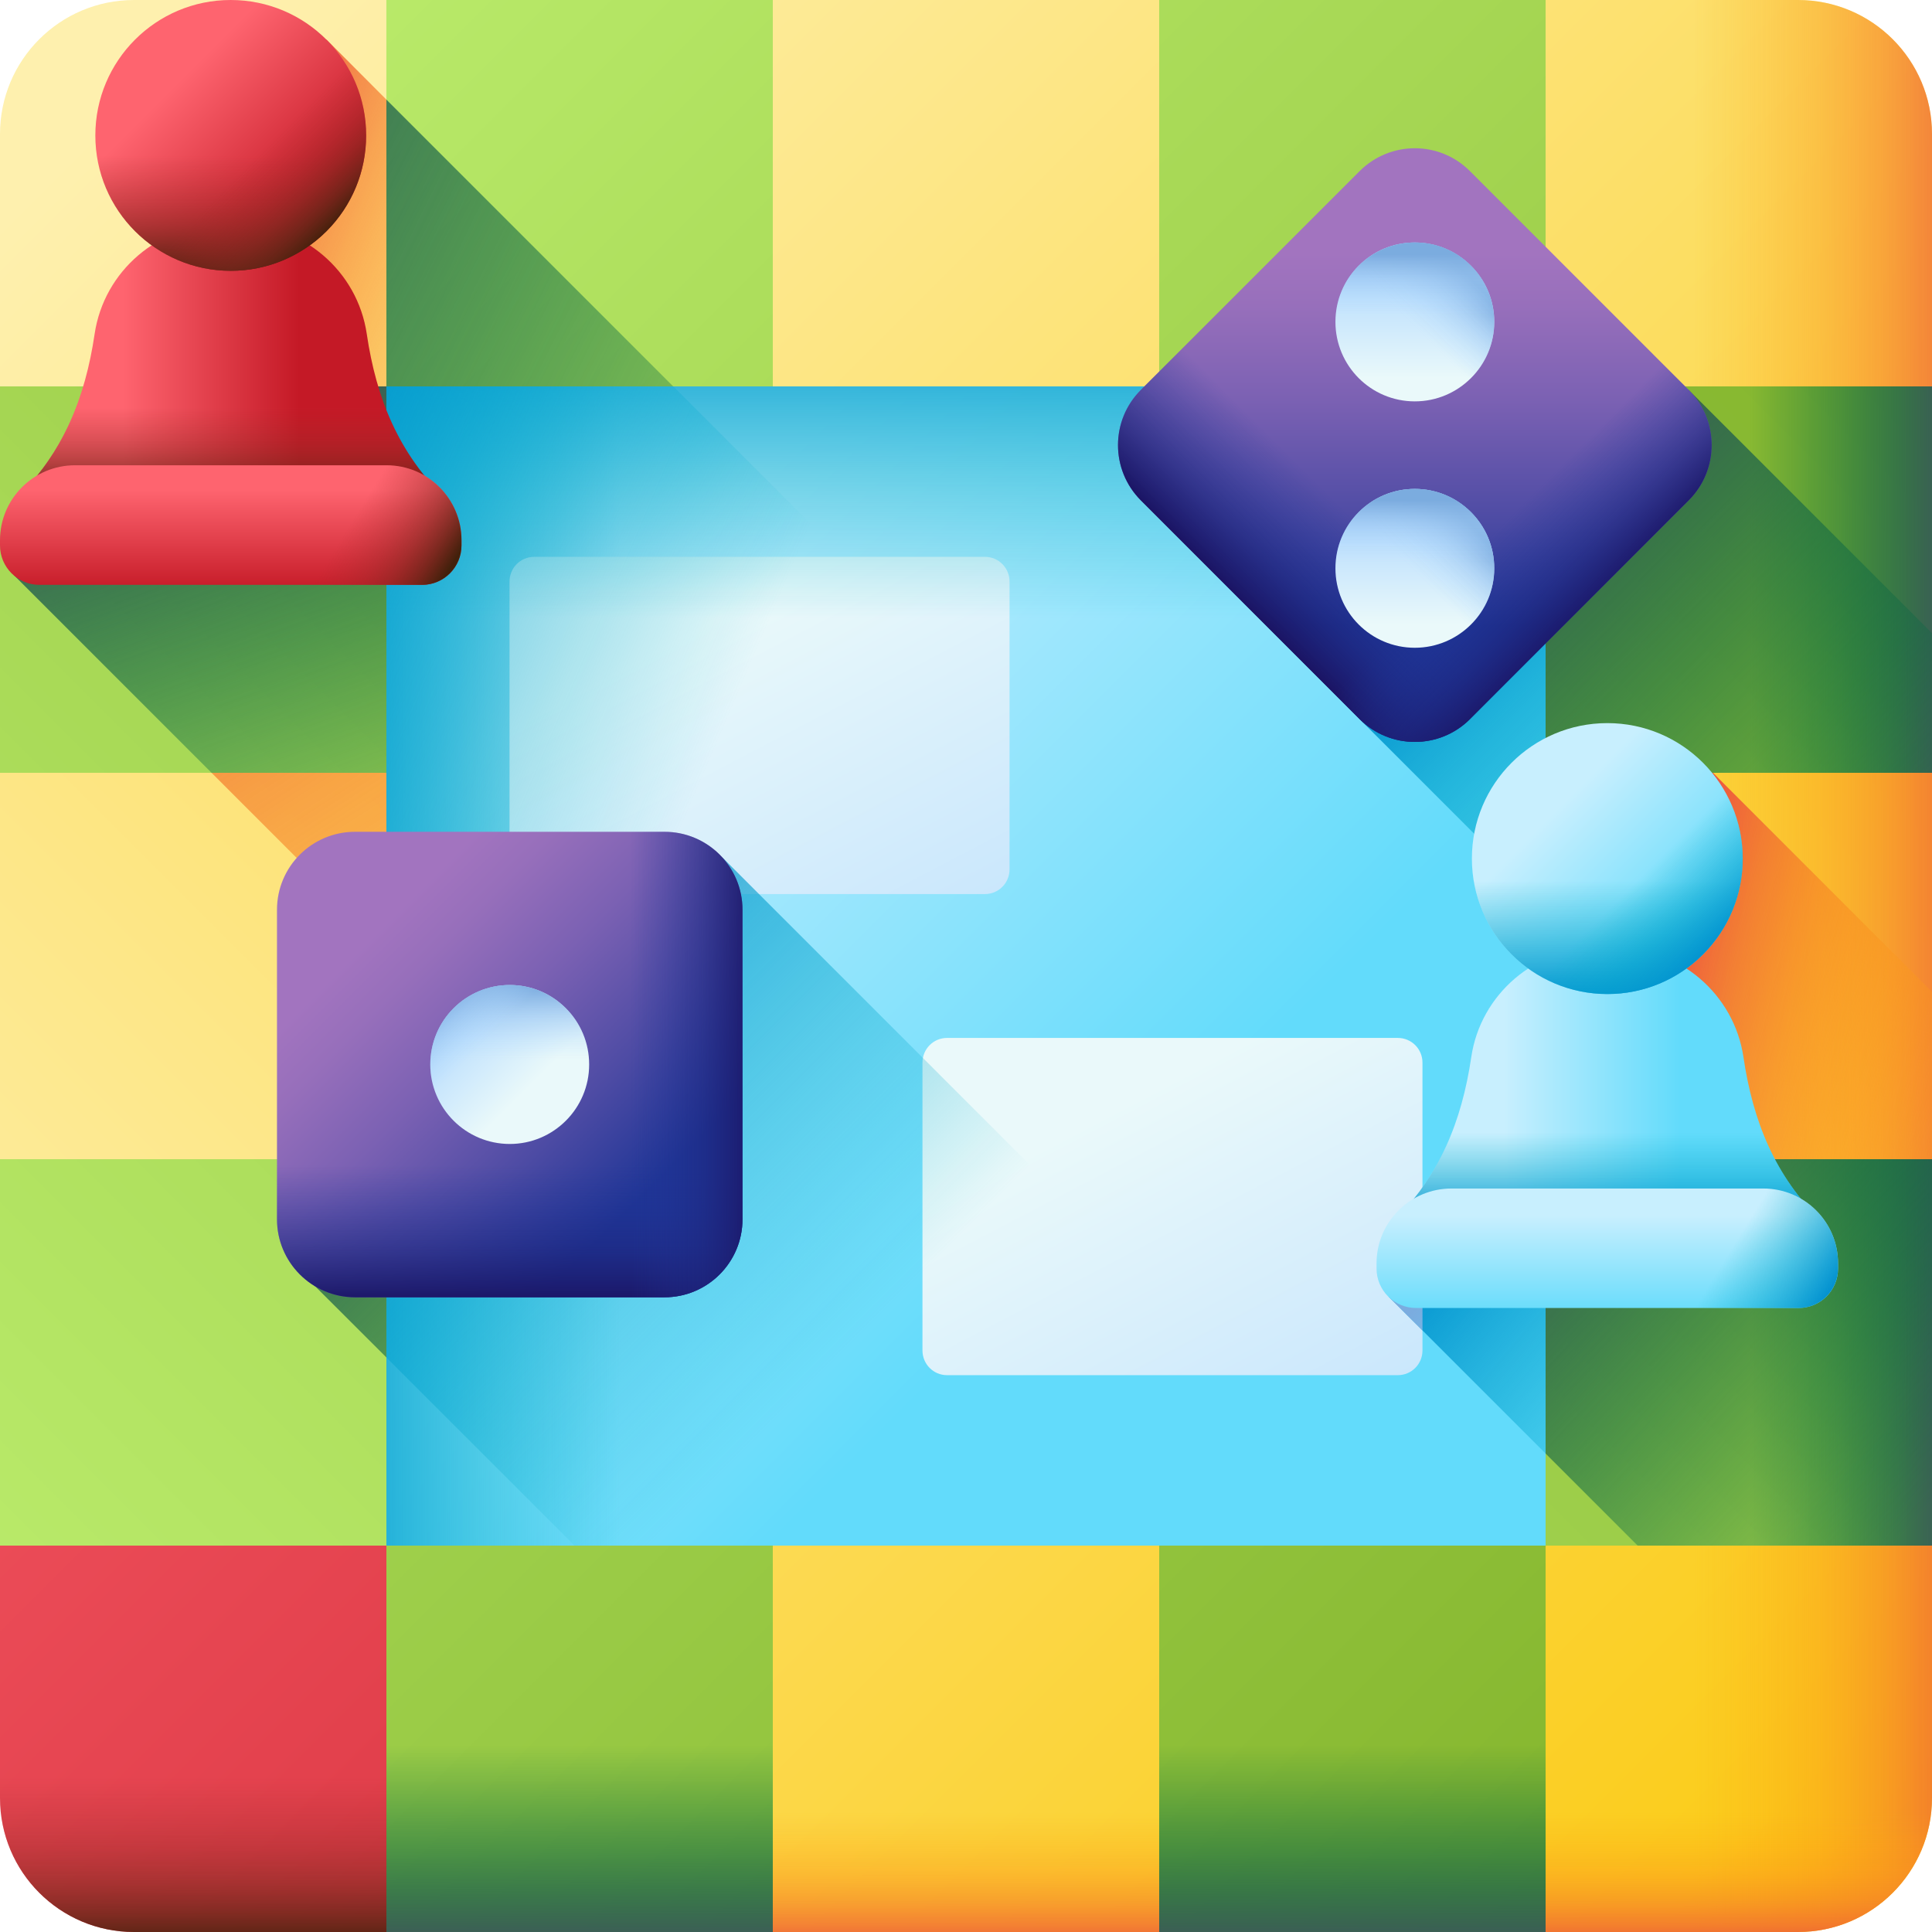 <?xml version="1.0" encoding="UTF-8"?>
<svg xmlns="http://www.w3.org/2000/svg" xmlns:xlink="http://www.w3.org/1999/xlink" width="60px" height="60px" viewBox="0 0 60 60" version="1.1">
<defs>
<linearGradient id="linear0" gradientUnits="userSpaceOnUse" x1="161.178" y1="161.178" x2="304.667" y2="304.667" gradientTransform="matrix(0.118,0,0,0.118,0,0)">
<stop offset="0" style="stop-color:rgb(78.431%,93.725%,99.608%);stop-opacity:1;"/>
<stop offset="1" style="stop-color:rgb(38.431%,85.882%,98.431%);stop-opacity:1;"/>
</linearGradient>
<linearGradient id="linear1" gradientUnits="userSpaceOnUse" x1="163" y1="255" x2="80.848" y2="255" gradientTransform="matrix(0.118,0,0,0.118,0,0)">
<stop offset="0" style="stop-color:rgb(2.745%,69.804%,80.392%);stop-opacity:0;"/>
<stop offset="0.398" style="stop-color:rgb(2.745%,68.627%,80.392%);stop-opacity:0.396;"/>
<stop offset="0.685" style="stop-color:rgb(1.961%,64.706%,80.784%);stop-opacity:0.686;"/>
<stop offset="0.937" style="stop-color:rgb(1.176%,58.824%,81.176%);stop-opacity:0.937;"/>
<stop offset="1" style="stop-color:rgb(0.784%,56.471%,81.176%);stop-opacity:1;"/>
</linearGradient>
<linearGradient id="linear2" gradientUnits="userSpaceOnUse" x1="186.014" y1="163.811" x2="265.014" y2="314.811" gradientTransform="matrix(0.118,0,0,0.118,0,0)">
<stop offset="0" style="stop-color:rgb(91.765%,97.647%,98.039%);stop-opacity:1;"/>
<stop offset="1" style="stop-color:rgb(70.196%,85.49%,99.608%);stop-opacity:1;"/>
</linearGradient>
<linearGradient id="linear3" gradientUnits="userSpaceOnUse" x1="295.014" y1="290.811" x2="374.014" y2="441.811" gradientTransform="matrix(0.118,0,0,0.118,0,0)">
<stop offset="0" style="stop-color:rgb(91.765%,97.647%,98.039%);stop-opacity:1;"/>
<stop offset="1" style="stop-color:rgb(70.196%,85.49%,99.608%);stop-opacity:1;"/>
</linearGradient>
<linearGradient id="linear4" gradientUnits="userSpaceOnUse" x1="216" y1="362" x2="102.74" y2="248.74" gradientTransform="matrix(0.118,0,0,0.118,0,0)">
<stop offset="0" style="stop-color:rgb(2.745%,69.804%,80.392%);stop-opacity:0;"/>
<stop offset="0.455" style="stop-color:rgb(1.961%,64.706%,80.784%);stop-opacity:0.455;"/>
<stop offset="1" style="stop-color:rgb(0.784%,56.471%,81.176%);stop-opacity:1;"/>
</linearGradient>
<linearGradient id="linear5" gradientUnits="userSpaceOnUse" x1="38.711" y1="130.711" x2="-43.441" y2="130.711" gradientTransform="matrix(0,0.118,-0.118,0,45.378,14.622)">
<stop offset="0" style="stop-color:rgb(2.745%,69.804%,80.392%);stop-opacity:0;"/>
<stop offset="0.398" style="stop-color:rgb(2.745%,68.627%,80.392%);stop-opacity:0.396;"/>
<stop offset="0.685" style="stop-color:rgb(1.961%,64.706%,80.784%);stop-opacity:0.686;"/>
<stop offset="0.937" style="stop-color:rgb(1.176%,58.824%,81.176%);stop-opacity:0.937;"/>
<stop offset="1" style="stop-color:rgb(0.784%,56.471%,81.176%);stop-opacity:1;"/>
</linearGradient>
<linearGradient id="linear6" gradientUnits="userSpaceOnUse" x1="474.153" y1="218.18" x2="398.666" y2="142.693" gradientTransform="matrix(0.118,0,0,0.118,0,0)">
<stop offset="0" style="stop-color:rgb(2.745%,69.804%,80.392%);stop-opacity:0;"/>
<stop offset="0.398" style="stop-color:rgb(2.745%,68.627%,80.392%);stop-opacity:0.396;"/>
<stop offset="0.685" style="stop-color:rgb(1.961%,64.706%,80.784%);stop-opacity:0.686;"/>
<stop offset="0.937" style="stop-color:rgb(1.176%,58.824%,81.176%);stop-opacity:0.937;"/>
<stop offset="1" style="stop-color:rgb(0.784%,56.471%,81.176%);stop-opacity:1;"/>
</linearGradient>
<linearGradient id="linear7" gradientUnits="userSpaceOnUse" x1="171.71" y1="235.824" x2="23.043" y2="172.491" gradientTransform="matrix(0.118,0,0,0.118,0,0)">
<stop offset="0" style="stop-color:rgb(2.745%,69.804%,80.392%);stop-opacity:0;"/>
<stop offset="0.455" style="stop-color:rgb(1.961%,64.706%,80.784%);stop-opacity:0.455;"/>
<stop offset="1" style="stop-color:rgb(0.784%,56.471%,81.176%);stop-opacity:1;"/>
</linearGradient>
<linearGradient id="linear8" gradientUnits="userSpaceOnUse" x1="459.243" y1="369.622" x2="389.91" y2="310.955" gradientTransform="matrix(0.118,0,0,0.118,0,0)">
<stop offset="0" style="stop-color:rgb(2.745%,69.804%,80.392%);stop-opacity:0;"/>
<stop offset="0.455" style="stop-color:rgb(1.961%,64.706%,80.784%);stop-opacity:0.455;"/>
<stop offset="1" style="stop-color:rgb(0.784%,56.471%,81.176%);stop-opacity:1;"/>
</linearGradient>
<linearGradient id="linear9" gradientUnits="userSpaceOnUse" x1="29.5" y1="29.5" x2="553.646" y2="553.646" gradientTransform="matrix(0.118,0,0,0.118,0,0)">
<stop offset="0" style="stop-color:rgb(99.608%,94.118%,68.235%);stop-opacity:1;"/>
<stop offset="1" style="stop-color:rgb(98.039%,77.647%,0%);stop-opacity:1;"/>
</linearGradient>
<linearGradient id="linear10" gradientUnits="userSpaceOnUse" x1="151.23" y1="85.424" x2="56.23" y2="47.424" gradientTransform="matrix(0.118,0,0,0.118,0,0)">
<stop offset="0" style="stop-color:rgb(99.608%,65.098%,7.451%);stop-opacity:0;"/>
<stop offset="0.203" style="stop-color:rgb(99.216%,63.529%,8.235%);stop-opacity:0.204;"/>
<stop offset="0.405" style="stop-color:rgb(98.431%,58.824%,10.588%);stop-opacity:0.404;"/>
<stop offset="0.607" style="stop-color:rgb(96.471%,50.98%,14.51%);stop-opacity:0.608;"/>
<stop offset="0.807" style="stop-color:rgb(94.118%,40%,20%);stop-opacity:0.808;"/>
<stop offset="1" style="stop-color:rgb(91.373%,26.667%,26.667%);stop-opacity:1;"/>
</linearGradient>
<linearGradient id="linear11" gradientUnits="userSpaceOnUse" x1="80.5" y1="-21.5" x2="604.646" y2="502.646" gradientTransform="matrix(0.118,0,0,0.118,0,0)">
<stop offset="0" style="stop-color:rgb(73.333%,92.549%,42.353%);stop-opacity:1;"/>
<stop offset="1" style="stop-color:rgb(47.059%,66.275%,12.157%);stop-opacity:1;"/>
</linearGradient>
<linearGradient id="linear12" gradientUnits="userSpaceOnUse" x1="131.5" y1="-72.5" x2="655.646" y2="451.646" gradientTransform="matrix(0.118,0,0,0.118,0,0)">
<stop offset="0" style="stop-color:rgb(99.608%,94.118%,68.235%);stop-opacity:1;"/>
<stop offset="1" style="stop-color:rgb(98.039%,77.647%,0%);stop-opacity:1;"/>
</linearGradient>
<linearGradient id="linear13" gradientUnits="userSpaceOnUse" x1="182.5" y1="-123.5" x2="706.646" y2="400.646" gradientTransform="matrix(0.118,0,0,0.118,0,0)">
<stop offset="0" style="stop-color:rgb(73.333%,92.549%,42.353%);stop-opacity:1;"/>
<stop offset="1" style="stop-color:rgb(47.059%,66.275%,12.157%);stop-opacity:1;"/>
</linearGradient>
<linearGradient id="linear14" gradientUnits="userSpaceOnUse" x1="228.318" y1="-169.318" x2="752.464" y2="354.828" gradientTransform="matrix(0.118,0,0,0.118,0,0)">
<stop offset="0" style="stop-color:rgb(99.608%,94.118%,68.235%);stop-opacity:1;"/>
<stop offset="1" style="stop-color:rgb(98.039%,77.647%,0%);stop-opacity:1;"/>
</linearGradient>
<linearGradient id="linear15" gradientUnits="userSpaceOnUse" x1="-169.318" y1="228.318" x2="354.828" y2="752.464" gradientTransform="matrix(0.118,0,0,0.118,0,0)">
<stop offset="0" style="stop-color:rgb(99.608%,39.216%,43.529%);stop-opacity:1;"/>
<stop offset="1" style="stop-color:rgb(76.863%,9.804%,14.902%);stop-opacity:1;"/>
</linearGradient>
<linearGradient id="linear16" gradientUnits="userSpaceOnUse" x1="51" y1="468" x2="51" y2="512.984" gradientTransform="matrix(0.118,0,0,0.118,0,0)">
<stop offset="0" style="stop-color:rgb(65.49%,16.863%,16.863%);stop-opacity:0;"/>
<stop offset="0.2" style="stop-color:rgb(63.922%,16.863%,16.471%);stop-opacity:0.2;"/>
<stop offset="0.398" style="stop-color:rgb(59.216%,16.078%,14.902%);stop-opacity:0.396;"/>
<stop offset="0.597" style="stop-color:rgb(51.373%,15.686%,12.549%);stop-opacity:0.596;"/>
<stop offset="0.795" style="stop-color:rgb(40.392%,14.51%,9.02%);stop-opacity:0.796;"/>
<stop offset="0.991" style="stop-color:rgb(26.667%,12.941%,4.706%);stop-opacity:0.992;"/>
<stop offset="1" style="stop-color:rgb(25.882%,12.941%,4.314%);stop-opacity:1;"/>
</linearGradient>
<linearGradient id="linear17" gradientUnits="userSpaceOnUse" x1="-123.5" y1="182.5" x2="400.646" y2="706.646" gradientTransform="matrix(0.118,0,0,0.118,0,0)">
<stop offset="0" style="stop-color:rgb(73.333%,92.549%,42.353%);stop-opacity:1;"/>
<stop offset="1" style="stop-color:rgb(47.059%,66.275%,12.157%);stop-opacity:1;"/>
</linearGradient>
<linearGradient id="linear18" gradientUnits="userSpaceOnUse" x1="-72.5" y1="131.5" x2="451.646" y2="655.646" gradientTransform="matrix(0.118,0,0,0.118,0,0)">
<stop offset="0" style="stop-color:rgb(99.608%,94.118%,68.235%);stop-opacity:1;"/>
<stop offset="1" style="stop-color:rgb(98.039%,77.647%,0%);stop-opacity:1;"/>
</linearGradient>
<linearGradient id="linear19" gradientUnits="userSpaceOnUse" x1="-21.5" y1="80.5" x2="502.646" y2="604.646" gradientTransform="matrix(0.118,0,0,0.118,0,0)">
<stop offset="0" style="stop-color:rgb(73.333%,92.549%,42.353%);stop-opacity:1;"/>
<stop offset="1" style="stop-color:rgb(47.059%,66.275%,12.157%);stop-opacity:1;"/>
</linearGradient>
<linearGradient id="linear20" gradientUnits="userSpaceOnUse" x1="29.5" y1="29.5" x2="553.646" y2="553.646" gradientTransform="matrix(0.118,0,0,0.118,0,0)">
<stop offset="0" style="stop-color:rgb(99.608%,94.118%,68.235%);stop-opacity:1;"/>
<stop offset="1" style="stop-color:rgb(98.039%,77.647%,0%);stop-opacity:1;"/>
</linearGradient>
<linearGradient id="linear21" gradientUnits="userSpaceOnUse" x1="80.5" y1="-21.5" x2="604.646" y2="502.646" gradientTransform="matrix(0,-0.118,0.118,0,0,60)">
<stop offset="0" style="stop-color:rgb(73.333%,92.549%,42.353%);stop-opacity:1;"/>
<stop offset="1" style="stop-color:rgb(47.059%,66.275%,12.157%);stop-opacity:1;"/>
</linearGradient>
<linearGradient id="linear22" gradientUnits="userSpaceOnUse" x1="180.665" y1="415.335" x2="66.208" y2="300.878" gradientTransform="matrix(0.118,0,0,0.118,0,0)">
<stop offset="0" style="stop-color:rgb(0.784%,40.784%,25.49%);stop-opacity:0;"/>
<stop offset="0.324" style="stop-color:rgb(1.569%,40.784%,25.882%);stop-opacity:0.325;"/>
<stop offset="0.551" style="stop-color:rgb(5.49%,39.608%,27.451%);stop-opacity:0.553;"/>
<stop offset="0.748" style="stop-color:rgb(11.373%,38.039%,29.804%);stop-opacity:0.749;"/>
<stop offset="0.926" style="stop-color:rgb(20%,36.078%,32.941%);stop-opacity:0.925;"/>
<stop offset="1" style="stop-color:rgb(24.314%,34.902%,34.902%);stop-opacity:1;"/>
</linearGradient>
<linearGradient id="linear23" gradientUnits="userSpaceOnUse" x1="131.5" y1="-72.5" x2="655.646" y2="451.646" gradientTransform="matrix(0,-0.118,0.118,0,0,60)">
<stop offset="0" style="stop-color:rgb(99.608%,94.118%,68.235%);stop-opacity:1;"/>
<stop offset="1" style="stop-color:rgb(98.039%,77.647%,0%);stop-opacity:1;"/>
</linearGradient>
<linearGradient id="linear24" gradientUnits="userSpaceOnUse" x1="195.195" y1="383.586" x2="15.195" y2="105.586" gradientTransform="matrix(0.118,0,0,0.118,0,0)">
<stop offset="0" style="stop-color:rgb(99.608%,65.098%,7.451%);stop-opacity:0;"/>
<stop offset="0.203" style="stop-color:rgb(99.216%,63.529%,8.235%);stop-opacity:0.204;"/>
<stop offset="0.405" style="stop-color:rgb(98.431%,58.824%,10.588%);stop-opacity:0.404;"/>
<stop offset="0.607" style="stop-color:rgb(96.471%,50.98%,14.51%);stop-opacity:0.608;"/>
<stop offset="0.807" style="stop-color:rgb(94.118%,40%,20%);stop-opacity:0.808;"/>
<stop offset="1" style="stop-color:rgb(91.373%,26.667%,26.667%);stop-opacity:1;"/>
</linearGradient>
<linearGradient id="linear25" gradientUnits="userSpaceOnUse" x1="182.5" y1="-123.5" x2="706.646" y2="400.646" gradientTransform="matrix(0,-0.118,0.118,0,0,60)">
<stop offset="0" style="stop-color:rgb(73.333%,92.549%,42.353%);stop-opacity:1;"/>
<stop offset="1" style="stop-color:rgb(47.059%,66.275%,12.157%);stop-opacity:1;"/>
</linearGradient>
<linearGradient id="linear26" gradientUnits="userSpaceOnUse" x1="94.777" y1="243.897" x2="47.777" y2="112.897" gradientTransform="matrix(0.118,0,0,0.118,0,0)">
<stop offset="0" style="stop-color:rgb(0.784%,40.784%,25.49%);stop-opacity:0;"/>
<stop offset="0.324" style="stop-color:rgb(1.569%,40.784%,25.882%);stop-opacity:0.325;"/>
<stop offset="0.551" style="stop-color:rgb(5.49%,39.608%,27.451%);stop-opacity:0.553;"/>
<stop offset="0.748" style="stop-color:rgb(11.373%,38.039%,29.804%);stop-opacity:0.749;"/>
<stop offset="0.926" style="stop-color:rgb(20%,36.078%,32.941%);stop-opacity:0.925;"/>
<stop offset="1" style="stop-color:rgb(24.314%,34.902%,34.902%);stop-opacity:1;"/>
</linearGradient>
<linearGradient id="linear27" gradientUnits="userSpaceOnUse" x1="-123.5" y1="182.5" x2="400.646" y2="706.646" gradientTransform="matrix(0,-0.118,0.118,0,0,60)">
<stop offset="0" style="stop-color:rgb(73.333%,92.549%,42.353%);stop-opacity:1;"/>
<stop offset="1" style="stop-color:rgb(47.059%,66.275%,12.157%);stop-opacity:1;"/>
</linearGradient>
<linearGradient id="linear28" gradientUnits="userSpaceOnUse" x1="-72.5" y1="131.5" x2="451.646" y2="655.646" gradientTransform="matrix(0,-0.118,0.118,0,0,60)">
<stop offset="0" style="stop-color:rgb(99.608%,94.118%,68.235%);stop-opacity:1;"/>
<stop offset="1" style="stop-color:rgb(98.039%,77.647%,0%);stop-opacity:1;"/>
</linearGradient>
<linearGradient id="linear29" gradientUnits="userSpaceOnUse" x1="-21.5" y1="80.5" x2="502.646" y2="604.646" gradientTransform="matrix(0,-0.118,0.118,0,0,60)">
<stop offset="0" style="stop-color:rgb(73.333%,92.549%,42.353%);stop-opacity:1;"/>
<stop offset="1" style="stop-color:rgb(47.059%,66.275%,12.157%);stop-opacity:1;"/>
</linearGradient>
<linearGradient id="linear30" gradientUnits="userSpaceOnUse" x1="445.581" y1="51" x2="527.461" y2="51" gradientTransform="matrix(0.118,0,0,0.118,0,0)">
<stop offset="0" style="stop-color:rgb(99.608%,65.098%,7.451%);stop-opacity:0;"/>
<stop offset="0.203" style="stop-color:rgb(99.216%,63.529%,8.235%);stop-opacity:0.204;"/>
<stop offset="0.405" style="stop-color:rgb(98.431%,58.824%,10.588%);stop-opacity:0.404;"/>
<stop offset="0.607" style="stop-color:rgb(96.471%,50.98%,14.51%);stop-opacity:0.608;"/>
<stop offset="0.807" style="stop-color:rgb(94.118%,40%,20%);stop-opacity:0.808;"/>
<stop offset="1" style="stop-color:rgb(91.373%,26.667%,26.667%);stop-opacity:1;"/>
</linearGradient>
<linearGradient id="linear31" gradientUnits="userSpaceOnUse" x1="445.581" y1="459" x2="527.461" y2="459" gradientTransform="matrix(0.118,0,0,0.118,0,0)">
<stop offset="0" style="stop-color:rgb(99.608%,65.098%,7.451%);stop-opacity:0;"/>
<stop offset="0.203" style="stop-color:rgb(99.216%,63.529%,8.235%);stop-opacity:0.204;"/>
<stop offset="0.405" style="stop-color:rgb(98.431%,58.824%,10.588%);stop-opacity:0.404;"/>
<stop offset="0.607" style="stop-color:rgb(96.471%,50.98%,14.51%);stop-opacity:0.608;"/>
<stop offset="0.807" style="stop-color:rgb(94.118%,40%,20%);stop-opacity:0.808;"/>
<stop offset="1" style="stop-color:rgb(91.373%,26.667%,26.667%);stop-opacity:1;"/>
</linearGradient>
<linearGradient id="linear32" gradientUnits="userSpaceOnUse" x1="255" y1="477" x2="255" y2="515" gradientTransform="matrix(0.118,0,0,0.118,0,0)">
<stop offset="0" style="stop-color:rgb(99.608%,65.098%,7.451%);stop-opacity:0;"/>
<stop offset="0.203" style="stop-color:rgb(99.216%,63.529%,8.235%);stop-opacity:0.204;"/>
<stop offset="0.405" style="stop-color:rgb(98.431%,58.824%,10.588%);stop-opacity:0.404;"/>
<stop offset="0.607" style="stop-color:rgb(96.471%,50.98%,14.51%);stop-opacity:0.608;"/>
<stop offset="0.807" style="stop-color:rgb(94.118%,40%,20%);stop-opacity:0.808;"/>
<stop offset="1" style="stop-color:rgb(91.373%,26.667%,26.667%);stop-opacity:1;"/>
</linearGradient>
<linearGradient id="linear33" gradientUnits="userSpaceOnUse" x1="459" y1="477" x2="459" y2="515" gradientTransform="matrix(0.118,0,0,0.118,0,0)">
<stop offset="0" style="stop-color:rgb(99.608%,65.098%,7.451%);stop-opacity:0;"/>
<stop offset="0.203" style="stop-color:rgb(99.216%,63.529%,8.235%);stop-opacity:0.204;"/>
<stop offset="0.405" style="stop-color:rgb(98.431%,58.824%,10.588%);stop-opacity:0.404;"/>
<stop offset="0.607" style="stop-color:rgb(96.471%,50.98%,14.51%);stop-opacity:0.608;"/>
<stop offset="0.807" style="stop-color:rgb(94.118%,40%,20%);stop-opacity:0.808;"/>
<stop offset="1" style="stop-color:rgb(91.373%,26.667%,26.667%);stop-opacity:1;"/>
</linearGradient>
<linearGradient id="linear34" gradientUnits="userSpaceOnUse" x1="445.581" y1="255" x2="527.461" y2="255" gradientTransform="matrix(0.118,0,0,0.118,0,0)">
<stop offset="0" style="stop-color:rgb(99.608%,65.098%,7.451%);stop-opacity:0;"/>
<stop offset="0.203" style="stop-color:rgb(99.216%,63.529%,8.235%);stop-opacity:0.204;"/>
<stop offset="0.405" style="stop-color:rgb(98.431%,58.824%,10.588%);stop-opacity:0.404;"/>
<stop offset="0.607" style="stop-color:rgb(96.471%,50.98%,14.51%);stop-opacity:0.608;"/>
<stop offset="0.807" style="stop-color:rgb(94.118%,40%,20%);stop-opacity:0.808;"/>
<stop offset="1" style="stop-color:rgb(91.373%,26.667%,26.667%);stop-opacity:1;"/>
</linearGradient>
<linearGradient id="linear35" gradientUnits="userSpaceOnUse" x1="534.838" y1="280.318" x2="432.838" y2="255.652" gradientTransform="matrix(0.118,0,0,0.118,0,0)">
<stop offset="0" style="stop-color:rgb(99.608%,65.098%,7.451%);stop-opacity:0;"/>
<stop offset="0.203" style="stop-color:rgb(99.216%,63.529%,8.235%);stop-opacity:0.204;"/>
<stop offset="0.405" style="stop-color:rgb(98.431%,58.824%,10.588%);stop-opacity:0.404;"/>
<stop offset="0.607" style="stop-color:rgb(96.471%,50.98%,14.51%);stop-opacity:0.608;"/>
<stop offset="0.807" style="stop-color:rgb(94.118%,40%,20%);stop-opacity:0.808;"/>
<stop offset="1" style="stop-color:rgb(91.373%,26.667%,26.667%);stop-opacity:1;"/>
</linearGradient>
<linearGradient id="linear36" gradientUnits="userSpaceOnUse" x1="460.58" y1="357" x2="511.578" y2="357" gradientTransform="matrix(0.118,0,0,0.118,0,0)">
<stop offset="0" style="stop-color:rgb(0.784%,40.784%,25.49%);stop-opacity:0;"/>
<stop offset="0.324" style="stop-color:rgb(1.569%,40.784%,25.882%);stop-opacity:0.325;"/>
<stop offset="0.551" style="stop-color:rgb(5.49%,39.608%,27.451%);stop-opacity:0.553;"/>
<stop offset="0.748" style="stop-color:rgb(11.373%,38.039%,29.804%);stop-opacity:0.749;"/>
<stop offset="0.926" style="stop-color:rgb(20%,36.078%,32.941%);stop-opacity:0.925;"/>
<stop offset="1" style="stop-color:rgb(24.314%,34.902%,34.902%);stop-opacity:1;"/>
</linearGradient>
<linearGradient id="linear37" gradientUnits="userSpaceOnUse" x1="510.708" y1="393.879" x2="412.041" y2="301.879" gradientTransform="matrix(0.118,0,0,0.118,0,0)">
<stop offset="0" style="stop-color:rgb(0.784%,40.784%,25.49%);stop-opacity:0;"/>
<stop offset="0.324" style="stop-color:rgb(1.569%,40.784%,25.882%);stop-opacity:0.325;"/>
<stop offset="0.551" style="stop-color:rgb(5.49%,39.608%,27.451%);stop-opacity:0.553;"/>
<stop offset="0.748" style="stop-color:rgb(11.373%,38.039%,29.804%);stop-opacity:0.749;"/>
<stop offset="0.926" style="stop-color:rgb(20%,36.078%,32.941%);stop-opacity:0.925;"/>
<stop offset="1" style="stop-color:rgb(24.314%,34.902%,34.902%);stop-opacity:1;"/>
</linearGradient>
<linearGradient id="linear38" gradientUnits="userSpaceOnUse" x1="460.58" y1="153" x2="511.578" y2="153" gradientTransform="matrix(0.118,0,0,0.118,0,0)">
<stop offset="0" style="stop-color:rgb(0.784%,40.784%,25.49%);stop-opacity:0;"/>
<stop offset="0.324" style="stop-color:rgb(1.569%,40.784%,25.882%);stop-opacity:0.325;"/>
<stop offset="0.551" style="stop-color:rgb(5.49%,39.608%,27.451%);stop-opacity:0.553;"/>
<stop offset="0.748" style="stop-color:rgb(11.373%,38.039%,29.804%);stop-opacity:0.749;"/>
<stop offset="0.926" style="stop-color:rgb(20%,36.078%,32.941%);stop-opacity:0.925;"/>
<stop offset="1" style="stop-color:rgb(24.314%,34.902%,34.902%);stop-opacity:1;"/>
</linearGradient>
<linearGradient id="linear39" gradientUnits="userSpaceOnUse" x1="503.05" y1="229.617" x2="401.649" y2="128.216" gradientTransform="matrix(0.118,0,0,0.118,0,0)">
<stop offset="0" style="stop-color:rgb(0.784%,40.784%,25.49%);stop-opacity:0;"/>
<stop offset="0.324" style="stop-color:rgb(1.569%,40.784%,25.882%);stop-opacity:0.325;"/>
<stop offset="0.551" style="stop-color:rgb(5.49%,39.608%,27.451%);stop-opacity:0.553;"/>
<stop offset="0.748" style="stop-color:rgb(11.373%,38.039%,29.804%);stop-opacity:0.749;"/>
<stop offset="0.926" style="stop-color:rgb(20%,36.078%,32.941%);stop-opacity:0.925;"/>
<stop offset="1" style="stop-color:rgb(24.314%,34.902%,34.902%);stop-opacity:1;"/>
</linearGradient>
<linearGradient id="linear40" gradientUnits="userSpaceOnUse" x1="81.58" y1="560" x2="132.578" y2="560" gradientTransform="matrix(0,0.118,-0.118,0,83.882,44.588)">
<stop offset="0" style="stop-color:rgb(0.784%,40.784%,25.49%);stop-opacity:0;"/>
<stop offset="0.324" style="stop-color:rgb(1.569%,40.784%,25.882%);stop-opacity:0.325;"/>
<stop offset="0.551" style="stop-color:rgb(5.49%,39.608%,27.451%);stop-opacity:0.553;"/>
<stop offset="0.748" style="stop-color:rgb(11.373%,38.039%,29.804%);stop-opacity:0.749;"/>
<stop offset="0.926" style="stop-color:rgb(20%,36.078%,32.941%);stop-opacity:0.925;"/>
<stop offset="1" style="stop-color:rgb(24.314%,34.902%,34.902%);stop-opacity:1;"/>
</linearGradient>
<linearGradient id="linear41" gradientUnits="userSpaceOnUse" x1="81.58" y1="356" x2="132.578" y2="356" gradientTransform="matrix(0,0.118,-0.118,0,83.882,44.588)">
<stop offset="0" style="stop-color:rgb(0.784%,40.784%,25.49%);stop-opacity:0;"/>
<stop offset="0.324" style="stop-color:rgb(1.569%,40.784%,25.882%);stop-opacity:0.325;"/>
<stop offset="0.551" style="stop-color:rgb(5.49%,39.608%,27.451%);stop-opacity:0.553;"/>
<stop offset="0.748" style="stop-color:rgb(11.373%,38.039%,29.804%);stop-opacity:0.749;"/>
<stop offset="0.926" style="stop-color:rgb(20%,36.078%,32.941%);stop-opacity:0.925;"/>
<stop offset="1" style="stop-color:rgb(24.314%,34.902%,34.902%);stop-opacity:1;"/>
</linearGradient>
<linearGradient id="linear42" gradientUnits="userSpaceOnUse" x1="400.148" y1="368.335" x2="374.398" y2="341.835" gradientTransform="matrix(0.118,0,0,0.118,0,0)">
<stop offset="0" style="stop-color:rgb(70.196%,85.49%,99.608%);stop-opacity:0;"/>
<stop offset="0.244" style="stop-color:rgb(67.451%,83.529%,98.039%);stop-opacity:0.243;"/>
<stop offset="0.589" style="stop-color:rgb(60.392%,77.255%,94.118%);stop-opacity:0.588;"/>
<stop offset="0.993" style="stop-color:rgb(48.627%,67.451%,87.451%);stop-opacity:0.992;"/>
<stop offset="1" style="stop-color:rgb(48.235%,67.451%,87.451%);stop-opacity:1;"/>
</linearGradient>
<linearGradient id="linear43" gradientUnits="userSpaceOnUse" x1="32.462" y1="95.339" x2="78.798" y2="95.339" gradientTransform="matrix(0.118,0,0,0.118,0,0)">
<stop offset="0" style="stop-color:rgb(99.608%,39.216%,43.529%);stop-opacity:1;"/>
<stop offset="1" style="stop-color:rgb(76.863%,9.804%,14.902%);stop-opacity:1;"/>
</linearGradient>
<linearGradient id="linear44" gradientUnits="userSpaceOnUse" x1="60.911" y1="107.204" x2="60.911" y2="131.703" gradientTransform="matrix(0.118,0,0,0.118,0,0)">
<stop offset="0" style="stop-color:rgb(65.49%,16.863%,16.863%);stop-opacity:0;"/>
<stop offset="0.2" style="stop-color:rgb(63.922%,16.863%,16.471%);stop-opacity:0.2;"/>
<stop offset="0.398" style="stop-color:rgb(59.216%,16.078%,14.902%);stop-opacity:0.396;"/>
<stop offset="0.597" style="stop-color:rgb(51.373%,15.686%,12.549%);stop-opacity:0.596;"/>
<stop offset="0.795" style="stop-color:rgb(40.392%,14.51%,9.02%);stop-opacity:0.796;"/>
<stop offset="0.991" style="stop-color:rgb(26.667%,12.941%,4.706%);stop-opacity:0.992;"/>
<stop offset="1" style="stop-color:rgb(25.882%,12.941%,4.314%);stop-opacity:1;"/>
</linearGradient>
<linearGradient id="linear45" gradientUnits="userSpaceOnUse" x1="46.821" y1="21.655" x2="80.366" y2="55.2" gradientTransform="matrix(0.118,0,0,0.118,0,0)">
<stop offset="0" style="stop-color:rgb(99.608%,39.216%,43.529%);stop-opacity:1;"/>
<stop offset="1" style="stop-color:rgb(76.863%,9.804%,14.902%);stop-opacity:1;"/>
</linearGradient>
<linearGradient id="linear46" gradientUnits="userSpaceOnUse" x1="60.911" y1="40.883" x2="60.911" y2="72.472" gradientTransform="matrix(0.118,0,0,0.118,0,0)">
<stop offset="0" style="stop-color:rgb(65.49%,16.863%,16.863%);stop-opacity:0;"/>
<stop offset="0.2" style="stop-color:rgb(63.922%,16.863%,16.471%);stop-opacity:0.2;"/>
<stop offset="0.398" style="stop-color:rgb(59.216%,16.078%,14.902%);stop-opacity:0.396;"/>
<stop offset="0.597" style="stop-color:rgb(51.373%,15.686%,12.549%);stop-opacity:0.596;"/>
<stop offset="0.795" style="stop-color:rgb(40.392%,14.51%,9.02%);stop-opacity:0.796;"/>
<stop offset="0.991" style="stop-color:rgb(26.667%,12.941%,4.706%);stop-opacity:0.992;"/>
<stop offset="1" style="stop-color:rgb(25.882%,12.941%,4.314%);stop-opacity:1;"/>
</linearGradient>
<linearGradient id="linear47" gradientUnits="userSpaceOnUse" x1="66.811" y1="41.645" x2="86.311" y2="61.145" gradientTransform="matrix(0.118,0,0,0.118,0,0)">
<stop offset="0" style="stop-color:rgb(65.49%,16.863%,16.863%);stop-opacity:0;"/>
<stop offset="0.2" style="stop-color:rgb(63.922%,16.863%,16.471%);stop-opacity:0.2;"/>
<stop offset="0.398" style="stop-color:rgb(59.216%,16.078%,14.902%);stop-opacity:0.396;"/>
<stop offset="0.597" style="stop-color:rgb(51.373%,15.686%,12.549%);stop-opacity:0.596;"/>
<stop offset="0.795" style="stop-color:rgb(40.392%,14.51%,9.02%);stop-opacity:0.796;"/>
<stop offset="0.991" style="stop-color:rgb(26.667%,12.941%,4.706%);stop-opacity:0.992;"/>
<stop offset="1" style="stop-color:rgb(25.882%,12.941%,4.314%);stop-opacity:1;"/>
</linearGradient>
<linearGradient id="linear48" gradientUnits="userSpaceOnUse" x1="60.911" y1="128.963" x2="60.911" y2="155.946" gradientTransform="matrix(0.118,0,0,0.118,0,0)">
<stop offset="0" style="stop-color:rgb(99.608%,39.216%,43.529%);stop-opacity:1;"/>
<stop offset="1" style="stop-color:rgb(76.863%,9.804%,14.902%);stop-opacity:1;"/>
</linearGradient>
<linearGradient id="linear49" gradientUnits="userSpaceOnUse" x1="90.037" y1="141.438" x2="114.184" y2="156.337" gradientTransform="matrix(0.118,0,0,0.118,0,0)">
<stop offset="0" style="stop-color:rgb(65.49%,16.863%,16.863%);stop-opacity:0;"/>
<stop offset="0.2" style="stop-color:rgb(63.922%,16.863%,16.471%);stop-opacity:0.2;"/>
<stop offset="0.398" style="stop-color:rgb(59.216%,16.078%,14.902%);stop-opacity:0.396;"/>
<stop offset="0.597" style="stop-color:rgb(51.373%,15.686%,12.549%);stop-opacity:0.596;"/>
<stop offset="0.795" style="stop-color:rgb(40.392%,14.51%,9.02%);stop-opacity:0.796;"/>
<stop offset="0.991" style="stop-color:rgb(26.667%,12.941%,4.706%);stop-opacity:0.992;"/>
<stop offset="1" style="stop-color:rgb(25.882%,12.941%,4.314%);stop-opacity:1;"/>
</linearGradient>
<linearGradient id="linear50" gradientUnits="userSpaceOnUse" x1="395.849" y1="286.237" x2="442.186" y2="286.237" gradientTransform="matrix(0.118,0,0,0.118,0,0)">
<stop offset="0" style="stop-color:rgb(78.431%,93.725%,99.608%);stop-opacity:1;"/>
<stop offset="1" style="stop-color:rgb(38.431%,85.882%,98.431%);stop-opacity:1;"/>
</linearGradient>
<linearGradient id="linear51" gradientUnits="userSpaceOnUse" x1="424.299" y1="298.103" x2="424.299" y2="322.602" gradientTransform="matrix(0.118,0,0,0.118,0,0)">
<stop offset="0" style="stop-color:rgb(2.745%,69.804%,80.392%);stop-opacity:0;"/>
<stop offset="0.455" style="stop-color:rgb(1.961%,64.706%,80.784%);stop-opacity:0.455;"/>
<stop offset="1" style="stop-color:rgb(0.784%,56.471%,81.176%);stop-opacity:1;"/>
</linearGradient>
<linearGradient id="linear52" gradientUnits="userSpaceOnUse" x1="410.209" y1="212.554" x2="443.753" y2="246.098" gradientTransform="matrix(0.118,0,0,0.118,0,0)">
<stop offset="0" style="stop-color:rgb(78.431%,93.725%,99.608%);stop-opacity:1;"/>
<stop offset="1" style="stop-color:rgb(38.431%,85.882%,98.431%);stop-opacity:1;"/>
</linearGradient>
<linearGradient id="linear53" gradientUnits="userSpaceOnUse" x1="424.299" y1="231.781" x2="424.299" y2="263.371" gradientTransform="matrix(0.118,0,0,0.118,0,0)">
<stop offset="0" style="stop-color:rgb(2.745%,69.804%,80.392%);stop-opacity:0;"/>
<stop offset="0.455" style="stop-color:rgb(1.961%,64.706%,80.784%);stop-opacity:0.455;"/>
<stop offset="1" style="stop-color:rgb(0.784%,56.471%,81.176%);stop-opacity:1;"/>
</linearGradient>
<linearGradient id="linear54" gradientUnits="userSpaceOnUse" x1="430.198" y1="232.543" x2="449.699" y2="252.044" gradientTransform="matrix(0.118,0,0,0.118,0,0)">
<stop offset="0" style="stop-color:rgb(2.745%,69.804%,80.392%);stop-opacity:0;"/>
<stop offset="0.455" style="stop-color:rgb(1.961%,64.706%,80.784%);stop-opacity:0.455;"/>
<stop offset="1" style="stop-color:rgb(0.784%,56.471%,81.176%);stop-opacity:1;"/>
</linearGradient>
<linearGradient id="linear55" gradientUnits="userSpaceOnUse" x1="424.299" y1="319.862" x2="424.299" y2="346.845" gradientTransform="matrix(0.118,0,0,0.118,0,0)">
<stop offset="0" style="stop-color:rgb(78.431%,93.725%,99.608%);stop-opacity:1;"/>
<stop offset="1" style="stop-color:rgb(38.431%,85.882%,98.431%);stop-opacity:1;"/>
</linearGradient>
<linearGradient id="linear56" gradientUnits="userSpaceOnUse" x1="453.425" y1="332.336" x2="477.572" y2="347.235" gradientTransform="matrix(0.118,0,0,0.118,0,0)">
<stop offset="0" style="stop-color:rgb(2.745%,69.804%,80.392%);stop-opacity:0;"/>
<stop offset="0.455" style="stop-color:rgb(1.961%,64.706%,80.784%);stop-opacity:0.455;"/>
<stop offset="1" style="stop-color:rgb(0.784%,56.471%,81.176%);stop-opacity:1;"/>
</linearGradient>
<linearGradient id="linear57" gradientUnits="userSpaceOnUse" x1="247.8" y1="136.347" x2="37.8" y2="32.347" gradientTransform="matrix(0.118,0,0,0.118,0,0)">
<stop offset="0" style="stop-color:rgb(0.784%,40.784%,25.49%);stop-opacity:0;"/>
<stop offset="0.324" style="stop-color:rgb(1.569%,40.784%,25.882%);stop-opacity:0.325;"/>
<stop offset="0.551" style="stop-color:rgb(5.49%,39.608%,27.451%);stop-opacity:0.553;"/>
<stop offset="0.748" style="stop-color:rgb(11.373%,38.039%,29.804%);stop-opacity:0.749;"/>
<stop offset="0.926" style="stop-color:rgb(20%,36.078%,32.941%);stop-opacity:0.925;"/>
<stop offset="1" style="stop-color:rgb(24.314%,34.902%,34.902%);stop-opacity:1;"/>
</linearGradient>
<linearGradient id="linear58" gradientUnits="userSpaceOnUse" x1="98.91" y1="245.354" x2="168.781" y2="315.225" gradientTransform="matrix(0.118,0,0,0.118,0,0)">
<stop offset="0" style="stop-color:rgb(63.529%,45.49%,74.902%);stop-opacity:1;"/>
<stop offset="0.143" style="stop-color:rgb(59.216%,43.529%,73.333%);stop-opacity:1;"/>
<stop offset="0.393" style="stop-color:rgb(48.235%,38.039%,70.196%);stop-opacity:1;"/>
<stop offset="0.716" style="stop-color:rgb(30.196%,29.412%,64.314%);stop-opacity:1;"/>
<stop offset="1" style="stop-color:rgb(12.157%,20.784%,58.824%);stop-opacity:1;"/>
</linearGradient>
<linearGradient id="linear59" gradientUnits="userSpaceOnUse" x1="134.556" y1="306.667" x2="134.556" y2="342.673" gradientTransform="matrix(0.118,0,0,0.118,0,0)">
<stop offset="0" style="stop-color:rgb(12.157%,20.784%,58.824%);stop-opacity:0;"/>
<stop offset="0.263" style="stop-color:rgb(12.157%,19.216%,56.863%);stop-opacity:0.263;"/>
<stop offset="0.591" style="stop-color:rgb(11.373%,15.294%,50.588%);stop-opacity:0.592;"/>
<stop offset="0.953" style="stop-color:rgb(10.588%,9.02%,40.784%);stop-opacity:0.953;"/>
<stop offset="1" style="stop-color:rgb(10.588%,7.843%,39.216%);stop-opacity:1;"/>
</linearGradient>
<linearGradient id="linear60" gradientUnits="userSpaceOnUse" x1="166" y1="281" x2="199.203" y2="281" gradientTransform="matrix(0.118,0,0,0.118,0,0)">
<stop offset="0" style="stop-color:rgb(12.157%,20.784%,58.824%);stop-opacity:0;"/>
<stop offset="0.263" style="stop-color:rgb(12.157%,19.216%,56.863%);stop-opacity:0.263;"/>
<stop offset="0.591" style="stop-color:rgb(11.373%,15.294%,50.588%);stop-opacity:0.592;"/>
<stop offset="0.953" style="stop-color:rgb(10.588%,9.02%,40.784%);stop-opacity:0.953;"/>
<stop offset="1" style="stop-color:rgb(10.588%,7.843%,39.216%);stop-opacity:1;"/>
</linearGradient>
<linearGradient id="linear61" gradientUnits="userSpaceOnUse" x1="1511.177" y1="281.285" x2="1530.857" y2="300.965" gradientTransform="matrix(-0.118,0,0,-0.118,194.588,67.124)">
<stop offset="0" style="stop-color:rgb(91.765%,97.647%,98.039%);stop-opacity:1;"/>
<stop offset="1" style="stop-color:rgb(70.196%,85.49%,99.608%);stop-opacity:1;"/>
</linearGradient>
<linearGradient id="linear62" gradientUnits="userSpaceOnUse" x1="1519.444" y1="289.856" x2="1519.444" y2="309.182" gradientTransform="matrix(-0.118,0,0,-0.118,194.588,67.124)">
<stop offset="0" style="stop-color:rgb(70.196%,85.49%,99.608%);stop-opacity:0;"/>
<stop offset="0.244" style="stop-color:rgb(67.451%,83.529%,98.039%);stop-opacity:0.243;"/>
<stop offset="0.589" style="stop-color:rgb(60.392%,77.255%,94.118%);stop-opacity:0.588;"/>
<stop offset="0.993" style="stop-color:rgb(48.627%,67.451%,87.451%);stop-opacity:0.992;"/>
<stop offset="1" style="stop-color:rgb(48.235%,67.451%,87.451%);stop-opacity:1;"/>
</linearGradient>
<linearGradient id="linear63" gradientUnits="userSpaceOnUse" x1="1522.905" y1="293.012" x2="1534.345" y2="304.453" gradientTransform="matrix(-0.118,0,0,-0.118,194.588,67.124)">
<stop offset="0" style="stop-color:rgb(70.196%,85.49%,99.608%);stop-opacity:0;"/>
<stop offset="0.244" style="stop-color:rgb(67.451%,83.529%,98.039%);stop-opacity:0.243;"/>
<stop offset="0.589" style="stop-color:rgb(60.392%,77.255%,94.118%);stop-opacity:0.588;"/>
<stop offset="0.993" style="stop-color:rgb(48.627%,67.451%,87.451%);stop-opacity:0.992;"/>
<stop offset="1" style="stop-color:rgb(48.235%,67.451%,87.451%);stop-opacity:1;"/>
</linearGradient>
<linearGradient id="linear64" gradientUnits="userSpaceOnUse" x1="99.97" y1="76.617" x2="169.841" y2="146.488" gradientTransform="matrix(0.083,0.083,-0.083,0.083,41.995,-6.797)">
<stop offset="0" style="stop-color:rgb(63.529%,45.49%,74.902%);stop-opacity:1;"/>
<stop offset="0.143" style="stop-color:rgb(59.216%,43.529%,73.333%);stop-opacity:1;"/>
<stop offset="0.393" style="stop-color:rgb(48.235%,38.039%,70.196%);stop-opacity:1;"/>
<stop offset="0.716" style="stop-color:rgb(30.196%,29.412%,64.314%);stop-opacity:1;"/>
<stop offset="1" style="stop-color:rgb(12.157%,20.784%,58.824%);stop-opacity:1;"/>
</linearGradient>
<linearGradient id="linear65" gradientUnits="userSpaceOnUse" x1="135.616" y1="137.93" x2="135.616" y2="173.936" gradientTransform="matrix(0.083,0.083,-0.083,0.083,41.995,-6.797)">
<stop offset="0" style="stop-color:rgb(12.157%,20.784%,58.824%);stop-opacity:0;"/>
<stop offset="0.263" style="stop-color:rgb(12.157%,19.216%,56.863%);stop-opacity:0.263;"/>
<stop offset="0.591" style="stop-color:rgb(11.373%,15.294%,50.588%);stop-opacity:0.592;"/>
<stop offset="0.953" style="stop-color:rgb(10.588%,9.02%,40.784%);stop-opacity:0.953;"/>
<stop offset="1" style="stop-color:rgb(10.588%,7.843%,39.216%);stop-opacity:1;"/>
</linearGradient>
<linearGradient id="linear66" gradientUnits="userSpaceOnUse" x1="167.06" y1="112.263" x2="200.263" y2="112.263" gradientTransform="matrix(0.083,0.083,-0.083,0.083,41.995,-6.797)">
<stop offset="0" style="stop-color:rgb(12.157%,20.784%,58.824%);stop-opacity:0;"/>
<stop offset="0.263" style="stop-color:rgb(12.157%,19.216%,56.863%);stop-opacity:0.263;"/>
<stop offset="0.591" style="stop-color:rgb(11.373%,15.294%,50.588%);stop-opacity:0.592;"/>
<stop offset="0.953" style="stop-color:rgb(10.588%,9.02%,40.784%);stop-opacity:0.953;"/>
<stop offset="1" style="stop-color:rgb(10.588%,7.843%,39.216%);stop-opacity:1;"/>
</linearGradient>
<linearGradient id="linear67" gradientUnits="userSpaceOnUse" x1="1533.117" y1="473.022" x2="1552.797" y2="492.702" gradientTransform="matrix(-0.083,-0.083,0.083,-0.083,132.126,178.261)">
<stop offset="0" style="stop-color:rgb(91.765%,97.647%,98.039%);stop-opacity:1;"/>
<stop offset="1" style="stop-color:rgb(70.196%,85.49%,99.608%);stop-opacity:1;"/>
</linearGradient>
<linearGradient id="linear68" gradientUnits="userSpaceOnUse" x1="1541.384" y1="481.593" x2="1541.384" y2="500.919" gradientTransform="matrix(-0.083,-0.083,0.083,-0.083,132.126,178.261)">
<stop offset="0" style="stop-color:rgb(70.196%,85.49%,99.608%);stop-opacity:0;"/>
<stop offset="0.244" style="stop-color:rgb(67.451%,83.529%,98.039%);stop-opacity:0.243;"/>
<stop offset="0.589" style="stop-color:rgb(60.392%,77.255%,94.118%);stop-opacity:0.588;"/>
<stop offset="0.993" style="stop-color:rgb(48.627%,67.451%,87.451%);stop-opacity:0.992;"/>
<stop offset="1" style="stop-color:rgb(48.235%,67.451%,87.451%);stop-opacity:1;"/>
</linearGradient>
<linearGradient id="linear69" gradientUnits="userSpaceOnUse" x1="1544.845" y1="484.749" x2="1556.285" y2="496.19" gradientTransform="matrix(-0.083,-0.083,0.083,-0.083,132.126,178.261)">
<stop offset="0" style="stop-color:rgb(70.196%,85.49%,99.608%);stop-opacity:0;"/>
<stop offset="0.244" style="stop-color:rgb(67.451%,83.529%,98.039%);stop-opacity:0.243;"/>
<stop offset="0.589" style="stop-color:rgb(60.392%,77.255%,94.118%);stop-opacity:0.588;"/>
<stop offset="0.993" style="stop-color:rgb(48.627%,67.451%,87.451%);stop-opacity:0.992;"/>
<stop offset="1" style="stop-color:rgb(48.235%,67.451%,87.451%);stop-opacity:1;"/>
</linearGradient>
<linearGradient id="linear70" gradientUnits="userSpaceOnUse" x1="1487.117" y1="427.022" x2="1506.797" y2="446.702" gradientTransform="matrix(-0.083,-0.083,0.083,-0.083,132.126,178.261)">
<stop offset="0" style="stop-color:rgb(91.765%,97.647%,98.039%);stop-opacity:1;"/>
<stop offset="1" style="stop-color:rgb(70.196%,85.49%,99.608%);stop-opacity:1;"/>
</linearGradient>
<linearGradient id="linear71" gradientUnits="userSpaceOnUse" x1="1495.384" y1="435.593" x2="1495.384" y2="454.919" gradientTransform="matrix(-0.083,-0.083,0.083,-0.083,132.126,178.261)">
<stop offset="0" style="stop-color:rgb(70.196%,85.49%,99.608%);stop-opacity:0;"/>
<stop offset="0.244" style="stop-color:rgb(67.451%,83.529%,98.039%);stop-opacity:0.243;"/>
<stop offset="0.589" style="stop-color:rgb(60.392%,77.255%,94.118%);stop-opacity:0.588;"/>
<stop offset="0.993" style="stop-color:rgb(48.627%,67.451%,87.451%);stop-opacity:0.992;"/>
<stop offset="1" style="stop-color:rgb(48.235%,67.451%,87.451%);stop-opacity:1;"/>
</linearGradient>
<linearGradient id="linear72" gradientUnits="userSpaceOnUse" x1="1498.845" y1="438.749" x2="1510.285" y2="450.19" gradientTransform="matrix(-0.083,-0.083,0.083,-0.083,132.126,178.261)">
<stop offset="0" style="stop-color:rgb(70.196%,85.49%,99.608%);stop-opacity:0;"/>
<stop offset="0.244" style="stop-color:rgb(67.451%,83.529%,98.039%);stop-opacity:0.243;"/>
<stop offset="0.589" style="stop-color:rgb(60.392%,77.255%,94.118%);stop-opacity:0.588;"/>
<stop offset="0.993" style="stop-color:rgb(48.627%,67.451%,87.451%);stop-opacity:0.992;"/>
<stop offset="1" style="stop-color:rgb(48.235%,67.451%,87.451%);stop-opacity:1;"/>
</linearGradient>
</defs>
<g id="surface1">
<path style=" stroke:none;fill-rule:nonzero;fill:url(#linear0);" d="M 55.086 59.125 L 4.914 59.125 C 2.684 59.125 0.875 57.316 0.875 55.086 L 0.875 4.914 C 0.875 2.684 2.684 0.875 4.914 0.875 L 55.086 0.875 C 57.316 0.875 59.125 2.684 59.125 4.914 L 59.125 55.086 C 59.125 57.316 57.316 59.125 55.086 59.125 Z M 55.086 59.125 "/>
<path style=" stroke:none;fill-rule:nonzero;fill:url(#linear1);" d="M 29.883 0.875 L 4.914 0.875 C 2.684 0.875 0.875 2.684 0.875 4.914 L 0.875 55.086 C 0.875 57.316 2.684 59.125 4.914 59.125 L 29.883 59.125 Z M 29.883 0.875 "/>
<path style=" stroke:none;fill-rule:nonzero;fill:url(#linear2);" d="M 30.59 27.766 L 16.59 27.766 C 16.164 27.766 15.824 27.422 15.824 27 L 15.824 18.059 C 15.824 17.637 16.164 17.293 16.59 17.293 L 30.59 17.293 C 31.012 17.293 31.352 17.637 31.352 18.059 L 31.352 27 C 31.352 27.422 31.012 27.766 30.59 27.766 Z M 30.59 27.766 "/>
<path style=" stroke:none;fill-rule:nonzero;fill:url(#linear3);" d="M 43.41 42.707 L 29.41 42.707 C 28.988 42.707 28.648 42.363 28.648 41.941 L 28.648 33 C 28.648 32.578 28.988 32.234 29.41 32.234 L 43.41 32.234 C 43.836 32.234 44.176 32.578 44.176 33 L 44.176 41.941 C 44.176 42.363 43.836 42.707 43.41 42.707 Z M 43.41 42.707 "/>
<path style=" stroke:none;fill-rule:nonzero;fill:url(#linear4);" d="M 48.176 52.371 L 22.215 52.371 L 9.449 39.609 L 22.434 26.629 Z M 48.176 52.371 "/>
<path style=" stroke:none;fill-rule:nonzero;fill:url(#linear5);" d="M 59.125 29.883 L 59.125 4.914 C 59.125 2.684 57.316 0.875 55.086 0.875 L 4.914 0.875 C 2.684 0.875 0.875 2.684 0.875 4.914 L 0.875 29.883 Z M 59.125 29.883 "/>
<path style=" stroke:none;fill-rule:nonzero;fill:url(#linear6);" d="M 59.125 18.789 L 52.445 12.109 L 42.223 22.332 L 59.125 39.234 Z M 59.125 18.789 "/>
<path style=" stroke:none;fill-rule:nonzero;fill:url(#linear7);" d="M 0.875 18.305 L 41.695 59.125 L 55.086 59.125 C 57.316 59.125 59.125 57.316 59.125 55.086 L 59.125 50.219 L 10.141 1.23 L 8.273 3.098 L 8.273 13.852 L 0.875 17.621 Z M 0.875 18.305 "/>
<path style=" stroke:none;fill-rule:nonzero;fill:url(#linear8);" d="M 44.176 39.352 L 43.129 40.27 L 58.988 56.129 C 59.078 55.797 59.125 55.445 59.125 55.086 L 59.125 39.352 Z M 44.176 39.352 "/>
<path style=" stroke:none;fill-rule:nonzero;fill:url(#linear9);" d="M 12 0 L 4.164 0 C 1.863 0 0 1.863 0 4.164 L 0 12 L 12 12 Z M 12 0 "/>
<path style=" stroke:none;fill-rule:nonzero;fill:url(#linear10);" d="M 10.141 1.23 L 8.273 3.098 L 8.273 12 L 12 12 L 12 3.094 Z M 10.141 1.23 "/>
<path style=" stroke:none;fill-rule:nonzero;fill:url(#linear11);" d="M 12 0 L 24 0 L 24 12 L 12 12 Z M 12 0 "/>
<path style=" stroke:none;fill-rule:nonzero;fill:url(#linear12);" d="M 24 0 L 36 0 L 36 12 L 24 12 Z M 24 0 "/>
<path style=" stroke:none;fill-rule:nonzero;fill:url(#linear13);" d="M 36 0 L 48 0 L 48 12 L 36 12 Z M 36 0 "/>
<path style=" stroke:none;fill-rule:nonzero;fill:url(#linear14);" d="M 55.836 0 L 48 0 L 48 12 L 60 12 L 60 4.164 C 60 1.863 58.137 0 55.836 0 Z M 55.836 0 "/>
<path style=" stroke:none;fill-rule:nonzero;fill:url(#linear15);" d="M 0 48 L 0 55.836 C 0 58.137 1.863 60 4.164 60 L 12 60 L 12 48 Z M 0 48 "/>
<path style=" stroke:none;fill-rule:nonzero;fill:url(#linear16);" d="M 0 48 L 0 55.836 C 0 58.137 1.863 60 4.164 60 L 12 60 L 12 48 Z M 0 48 "/>
<path style=" stroke:none;fill-rule:nonzero;fill:url(#linear17);" d="M 12 48 L 24 48 L 24 60 L 12 60 Z M 12 48 "/>
<path style=" stroke:none;fill-rule:nonzero;fill:url(#linear18);" d="M 24 48 L 36 48 L 36 60 L 24 60 Z M 24 48 "/>
<path style=" stroke:none;fill-rule:nonzero;fill:url(#linear19);" d="M 36 48 L 48 48 L 48 60 L 36 60 Z M 36 48 "/>
<path style=" stroke:none;fill-rule:nonzero;fill:url(#linear20);" d="M 48 60 L 55.836 60 C 58.137 60 60 58.137 60 55.836 L 60 48 L 48 48 Z M 48 60 "/>
<path style=" stroke:none;fill-rule:nonzero;fill:url(#linear21);" d="M 12 36 L 12 48 L 0 48 L 0 36 Z M 12 36 "/>
<path style=" stroke:none;fill-rule:nonzero;fill:url(#linear22);" d="M 12 37.059 L 9.449 39.609 L 12 42.156 Z M 12 37.059 "/>
<path style=" stroke:none;fill-rule:nonzero;fill:url(#linear23);" d="M 12 24 L 12 36 L 0 36 L 0 24 Z M 12 24 "/>
<path style=" stroke:none;fill-rule:nonzero;fill:url(#linear24);" d="M 12 29.43 L 12 24 L 6.57 24 Z M 12 29.43 "/>
<path style=" stroke:none;fill-rule:nonzero;fill:url(#linear25);" d="M 12 12 L 12 24 L 0 24 L 0 12 Z M 12 12 "/>
<path style=" stroke:none;fill-rule:nonzero;fill:url(#linear26);" d="M 8.273 13.852 L 0.422 17.852 L 6.57 24 L 12 24 L 12 12 L 8.273 12 Z M 8.273 13.852 "/>
<path style=" stroke:none;fill-rule:nonzero;fill:url(#linear27);" d="M 60 36 L 60 48 L 48 48 L 48 36 Z M 60 36 "/>
<path style=" stroke:none;fill-rule:nonzero;fill:url(#linear28);" d="M 60 24 L 60 36 L 48 36 L 48 24 Z M 60 24 "/>
<path style=" stroke:none;fill-rule:nonzero;fill:url(#linear29);" d="M 60 12 L 60 24 L 48 24 L 48 12 Z M 60 12 "/>
<path style=" stroke:none;fill-rule:nonzero;fill:url(#linear30);" d="M 55.836 0 L 48 0 L 48 12 L 60 12 L 60 4.164 C 60 1.863 58.137 0 55.836 0 Z M 55.836 0 "/>
<path style=" stroke:none;fill-rule:nonzero;fill:url(#linear31);" d="M 48 60 L 55.836 60 C 58.137 60 60 58.137 60 55.836 L 60 48 L 48 48 Z M 48 60 "/>
<path style=" stroke:none;fill-rule:nonzero;fill:url(#linear32);" d="M 24 48 L 36 48 L 36 60 L 24 60 Z M 24 48 "/>
<path style=" stroke:none;fill-rule:nonzero;fill:url(#linear33);" d="M 48 48 L 48 60 L 55.836 60 C 58.137 60 60 58.137 60 55.836 L 60 48 Z M 48 48 "/>
<path style=" stroke:none;fill-rule:nonzero;fill:url(#linear34);" d="M 48 24 L 60 24 L 60 36 L 48 36 Z M 48 24 "/>
<path style=" stroke:none;fill-rule:nonzero;fill:url(#linear35);" d="M 60 36 L 60 30.801 L 53.199 24 L 52.582 24 L 50.566 26.016 L 50.566 33.766 L 48.008 36 Z M 60 36 "/>
<path style=" stroke:none;fill-rule:nonzero;fill:url(#linear36);" d="M 48 36 L 60 36 L 60 48 L 48 48 Z M 48 36 "/>
<path style=" stroke:none;fill-rule:nonzero;fill:url(#linear37);" d="M 48 36.008 L 48 45.141 L 50.859 48 L 60 48 L 60 36 L 48.008 36 Z M 48 36.008 "/>
<path style=" stroke:none;fill-rule:nonzero;fill:url(#linear38);" d="M 48 12 L 60 12 L 60 24 L 48 24 Z M 48 12 "/>
<path style=" stroke:none;fill-rule:nonzero;fill:url(#linear39);" d="M 52.445 12.109 L 48 16.555 L 48 24 L 60 24 L 60 19.664 Z M 52.445 12.109 "/>
<path style=" stroke:none;fill-rule:nonzero;fill:url(#linear40);" d="M 12 48 L 24 48 L 24 60 L 12 60 Z M 12 48 "/>
<path style=" stroke:none;fill-rule:nonzero;fill:url(#linear41);" d="M 36 48 L 48 48 L 48 60 L 36 60 Z M 36 48 "/>
<path style=" stroke:none;fill-rule:nonzero;fill:url(#linear42);" d="M 44.176 41.316 L 44.176 39.352 L 43.129 40.27 Z M 44.176 41.316 "/>
<path style=" stroke:none;fill-rule:nonzero;fill:url(#linear43);" d="M 13.82 15.473 C 12.379 14.078 11.684 12.363 11.391 10.375 C 11.102 8.406 9.395 6.961 7.406 6.961 L 6.922 6.961 C 4.934 6.961 3.23 8.406 2.938 10.375 C 2.645 12.363 1.953 14.078 0.512 15.473 Z M 13.82 15.473 "/>
<path style=" stroke:none;fill-rule:nonzero;fill:url(#linear44);" d="M 0.512 15.473 L 13.82 15.473 C 12.594 14.285 11.91 12.867 11.551 11.246 L 2.777 11.246 C 2.422 12.867 1.738 14.285 0.512 15.473 Z M 0.512 15.473 "/>
<path style=" stroke:none;fill-rule:nonzero;fill:url(#linear45);" d="M 11.371 4.207 C 11.371 6.527 9.488 8.41 7.164 8.41 C 4.844 8.41 2.961 6.527 2.961 4.207 C 2.961 1.883 4.844 0 7.164 0 C 9.488 0 11.371 1.883 11.371 4.207 Z M 11.371 4.207 "/>
<path style=" stroke:none;fill-rule:nonzero;fill:url(#linear46);" d="M 2.961 4.207 C 2.961 6.527 4.844 8.41 7.164 8.41 C 9.488 8.41 11.371 6.527 11.371 4.207 C 11.371 3.703 11.281 3.219 11.121 2.773 L 3.211 2.773 C 3.051 3.219 2.961 3.703 2.961 4.207 Z M 2.961 4.207 "/>
<path style=" stroke:none;fill-rule:nonzero;fill:url(#linear47);" d="M 4.191 7.18 C 5.836 8.82 8.496 8.82 10.141 7.18 C 11.781 5.535 11.781 2.875 10.141 1.23 C 9.785 0.875 9.379 0.598 8.949 0.395 L 3.355 5.988 C 3.559 6.418 3.836 6.824 4.191 7.18 Z M 4.191 7.18 "/>
<path style=" stroke:none;fill-rule:nonzero;fill:url(#linear48);" d="M 12.004 14.449 L 2.328 14.449 C 1.043 14.449 0 15.492 0 16.777 L 0 16.938 C 0 17.613 0.547 18.164 1.227 18.164 L 13.105 18.164 C 13.785 18.164 14.332 17.613 14.332 16.938 L 14.332 16.777 C 14.332 15.492 13.289 14.449 12.004 14.449 Z M 12.004 14.449 "/>
<path style=" stroke:none;fill-rule:nonzero;fill:url(#linear49);" d="M 12.004 14.449 L 7.438 14.449 L 7.438 18.164 L 13.105 18.164 C 13.785 18.164 14.332 17.613 14.332 16.938 L 14.332 16.777 C 14.332 15.492 13.289 14.449 12.004 14.449 Z M 12.004 14.449 "/>
<path style=" stroke:none;fill-rule:nonzero;fill:url(#linear50);" d="M 56.57 37.934 C 55.129 36.535 54.438 34.82 54.145 32.832 C 53.855 30.867 52.148 29.418 50.16 29.418 L 49.676 29.418 C 47.688 29.418 45.98 30.867 45.691 32.832 C 45.398 34.82 44.703 36.535 43.266 37.934 Z M 56.57 37.934 "/>
<path style=" stroke:none;fill-rule:nonzero;fill:url(#linear51);" d="M 43.266 37.934 L 56.57 37.934 C 55.344 36.746 54.66 35.324 54.305 33.703 L 45.531 33.703 C 45.172 35.324 44.488 36.746 43.266 37.934 Z M 43.266 37.934 "/>
<path style=" stroke:none;fill-rule:nonzero;fill:url(#linear52);" d="M 54.121 26.664 C 54.121 28.988 52.238 30.871 49.918 30.871 C 47.594 30.871 45.711 28.988 45.711 26.664 C 45.711 24.34 47.594 22.457 49.918 22.457 C 52.238 22.457 54.121 24.34 54.121 26.664 Z M 54.121 26.664 "/>
<path style=" stroke:none;fill-rule:nonzero;fill:url(#linear53);" d="M 45.711 26.664 C 45.711 28.988 47.594 30.871 49.918 30.871 C 52.238 30.871 54.121 28.988 54.121 26.664 C 54.121 26.16 54.035 25.68 53.871 25.23 L 45.961 25.23 C 45.801 25.68 45.711 26.16 45.711 26.664 Z M 45.711 26.664 "/>
<path style=" stroke:none;fill-rule:nonzero;fill:url(#linear54);" d="M 46.945 29.637 C 48.586 31.281 51.25 31.281 52.891 29.637 C 54.535 27.996 54.535 25.332 52.891 23.691 C 52.535 23.336 52.133 23.055 51.703 22.855 L 46.109 28.449 C 46.309 28.879 46.59 29.281 46.945 29.637 Z M 46.945 29.637 "/>
<path style=" stroke:none;fill-rule:nonzero;fill:url(#linear55);" d="M 54.758 36.91 L 45.078 36.91 C 43.793 36.91 42.75 37.949 42.75 39.234 L 42.75 39.395 C 42.75 40.074 43.301 40.621 43.977 40.621 L 55.859 40.621 C 56.535 40.621 57.082 40.074 57.082 39.395 L 57.082 39.234 C 57.082 37.949 56.043 36.91 54.758 36.91 Z M 54.758 36.91 "/>
<path style=" stroke:none;fill-rule:nonzero;fill:url(#linear56);" d="M 54.758 36.91 L 50.191 36.91 L 50.191 40.621 L 55.859 40.621 C 56.535 40.621 57.082 40.07 57.082 39.395 L 57.082 39.234 C 57.082 37.949 56.043 36.91 54.758 36.91 Z M 54.758 36.91 "/>
<path style=" stroke:none;fill-rule:nonzero;fill:url(#linear57);" d="M 12 3.094 L 12 12 L 20.906 12 Z M 12 3.094 "/>
<path style=" stroke:none;fill-rule:nonzero;fill:url(#linear58);" d="M 20.633 40.289 L 11.027 40.289 C 9.688 40.289 8.602 39.203 8.602 37.863 L 8.602 28.254 C 8.602 26.914 9.688 25.832 11.027 25.832 L 20.633 25.832 C 21.973 25.832 23.059 26.914 23.059 28.254 L 23.059 37.863 C 23.059 39.203 21.973 40.289 20.633 40.289 Z M 20.633 40.289 "/>
<path style=" stroke:none;fill-rule:nonzero;fill:url(#linear59);" d="M 20.633 40.289 L 11.027 40.289 C 9.688 40.289 8.602 39.203 8.602 37.863 L 8.602 28.254 C 8.602 26.914 9.688 25.832 11.027 25.832 L 20.633 25.832 C 21.973 25.832 23.059 26.914 23.059 28.254 L 23.059 37.863 C 23.059 39.203 21.973 40.289 20.633 40.289 Z M 20.633 40.289 "/>
<path style=" stroke:none;fill-rule:nonzero;fill:url(#linear60);" d="M 20.633 40.289 L 11.027 40.289 C 9.688 40.289 8.602 39.203 8.602 37.863 L 8.602 28.254 C 8.602 26.914 9.688 25.832 11.027 25.832 L 20.633 25.832 C 21.973 25.832 23.059 26.914 23.059 28.254 L 23.059 37.863 C 23.059 39.203 21.973 40.289 20.633 40.289 Z M 20.633 40.289 "/>
<path style=" stroke:none;fill-rule:nonzero;fill:url(#linear61);" d="M 18.297 33.059 C 18.297 34.422 17.191 35.527 15.832 35.527 C 14.469 35.527 13.363 34.422 13.363 33.059 C 13.363 31.695 14.469 30.59 15.832 30.59 C 17.191 30.59 18.297 31.695 18.297 33.059 Z M 18.297 33.059 "/>
<path style=" stroke:none;fill-rule:nonzero;fill:url(#linear62);" d="M 18.297 33.059 C 18.297 31.695 17.191 30.59 15.832 30.59 C 14.469 30.59 13.363 31.695 13.363 33.059 C 13.363 33.355 13.414 33.637 13.512 33.898 L 18.148 33.898 C 18.246 33.637 18.297 33.355 18.297 33.059 Z M 18.297 33.059 "/>
<path style=" stroke:none;fill-rule:nonzero;fill:url(#linear63);" d="M 17.574 31.312 C 16.609 30.352 15.051 30.352 14.086 31.312 C 13.121 32.277 13.121 33.84 14.086 34.805 C 14.293 35.012 14.531 35.176 14.785 35.293 L 18.066 32.012 C 17.945 31.758 17.785 31.523 17.574 31.312 Z M 17.574 31.312 "/>
<path style=" stroke:none;fill-rule:nonzero;fill:url(#linear64);" d="M 42.223 22.332 L 35.43 15.539 C 34.484 14.59 34.484 13.055 35.43 12.109 L 42.223 5.316 C 43.172 4.367 44.707 4.367 45.652 5.316 L 52.445 12.109 C 53.395 13.055 53.395 14.59 52.445 15.539 L 45.652 22.332 C 44.707 23.277 43.172 23.277 42.223 22.332 Z M 42.223 22.332 "/>
<path style=" stroke:none;fill-rule:nonzero;fill:url(#linear65);" d="M 42.223 22.332 L 35.43 15.539 C 34.484 14.59 34.484 13.055 35.43 12.109 L 42.223 5.316 C 43.172 4.367 44.707 4.367 45.652 5.316 L 52.445 12.109 C 53.395 13.055 53.395 14.59 52.445 15.539 L 45.652 22.332 C 44.707 23.277 43.172 23.277 42.223 22.332 Z M 42.223 22.332 "/>
<path style=" stroke:none;fill-rule:nonzero;fill:url(#linear66);" d="M 42.223 22.332 L 35.43 15.539 C 34.484 14.59 34.484 13.055 35.43 12.109 L 42.223 5.316 C 43.172 4.367 44.707 4.367 45.652 5.316 L 52.445 12.109 C 53.395 13.055 53.395 14.59 52.445 15.539 L 45.652 22.332 C 44.707 23.277 43.172 23.277 42.223 22.332 Z M 42.223 22.332 "/>
<path style=" stroke:none;fill-rule:nonzero;fill:url(#linear67);" d="M 46.406 9.996 C 46.406 11.359 45.301 12.465 43.938 12.465 C 42.574 12.465 41.473 11.359 41.473 9.996 C 41.473 8.633 42.574 7.531 43.938 7.531 C 45.301 7.531 46.406 8.633 46.406 9.996 Z M 46.406 9.996 "/>
<path style=" stroke:none;fill-rule:nonzero;fill:url(#linear68);" d="M 45.684 11.742 C 46.645 10.777 46.645 9.215 45.684 8.254 C 44.719 7.289 43.156 7.289 42.195 8.254 C 41.984 8.461 41.82 8.699 41.703 8.949 L 44.984 12.23 C 45.238 12.113 45.473 11.949 45.684 11.742 Z M 45.684 11.742 "/>
<path style=" stroke:none;fill-rule:nonzero;fill:url(#linear69);" d="M 46.406 9.996 C 46.406 8.633 45.301 7.531 43.938 7.531 C 42.574 7.531 41.473 8.633 41.473 9.996 C 41.473 10.293 41.523 10.574 41.617 10.836 L 46.258 10.836 C 46.352 10.574 46.406 10.293 46.406 9.996 Z M 46.406 9.996 "/>
<path style=" stroke:none;fill-rule:nonzero;fill:url(#linear70);" d="M 46.406 17.648 C 46.406 19.012 45.301 20.117 43.938 20.117 C 42.574 20.117 41.473 19.012 41.473 17.648 C 41.473 16.289 42.574 15.184 43.938 15.184 C 45.301 15.184 46.406 16.289 46.406 17.648 Z M 46.406 17.648 "/>
<path style=" stroke:none;fill-rule:nonzero;fill:url(#linear71);" d="M 45.684 19.395 C 46.645 18.43 46.645 16.871 45.684 15.906 C 44.719 14.941 43.156 14.941 42.195 15.906 C 41.984 16.113 41.82 16.352 41.703 16.605 L 44.984 19.887 C 45.238 19.766 45.473 19.602 45.684 19.395 Z M 45.684 19.395 "/>
<path style=" stroke:none;fill-rule:nonzero;fill:url(#linear72);" d="M 46.406 17.648 C 46.406 16.289 45.301 15.184 43.938 15.184 C 42.574 15.184 41.473 16.289 41.473 17.648 C 41.473 17.945 41.523 18.227 41.617 18.492 L 46.258 18.492 C 46.352 18.227 46.406 17.945 46.406 17.648 Z M 46.406 17.648 "/>
</g>
</svg>
